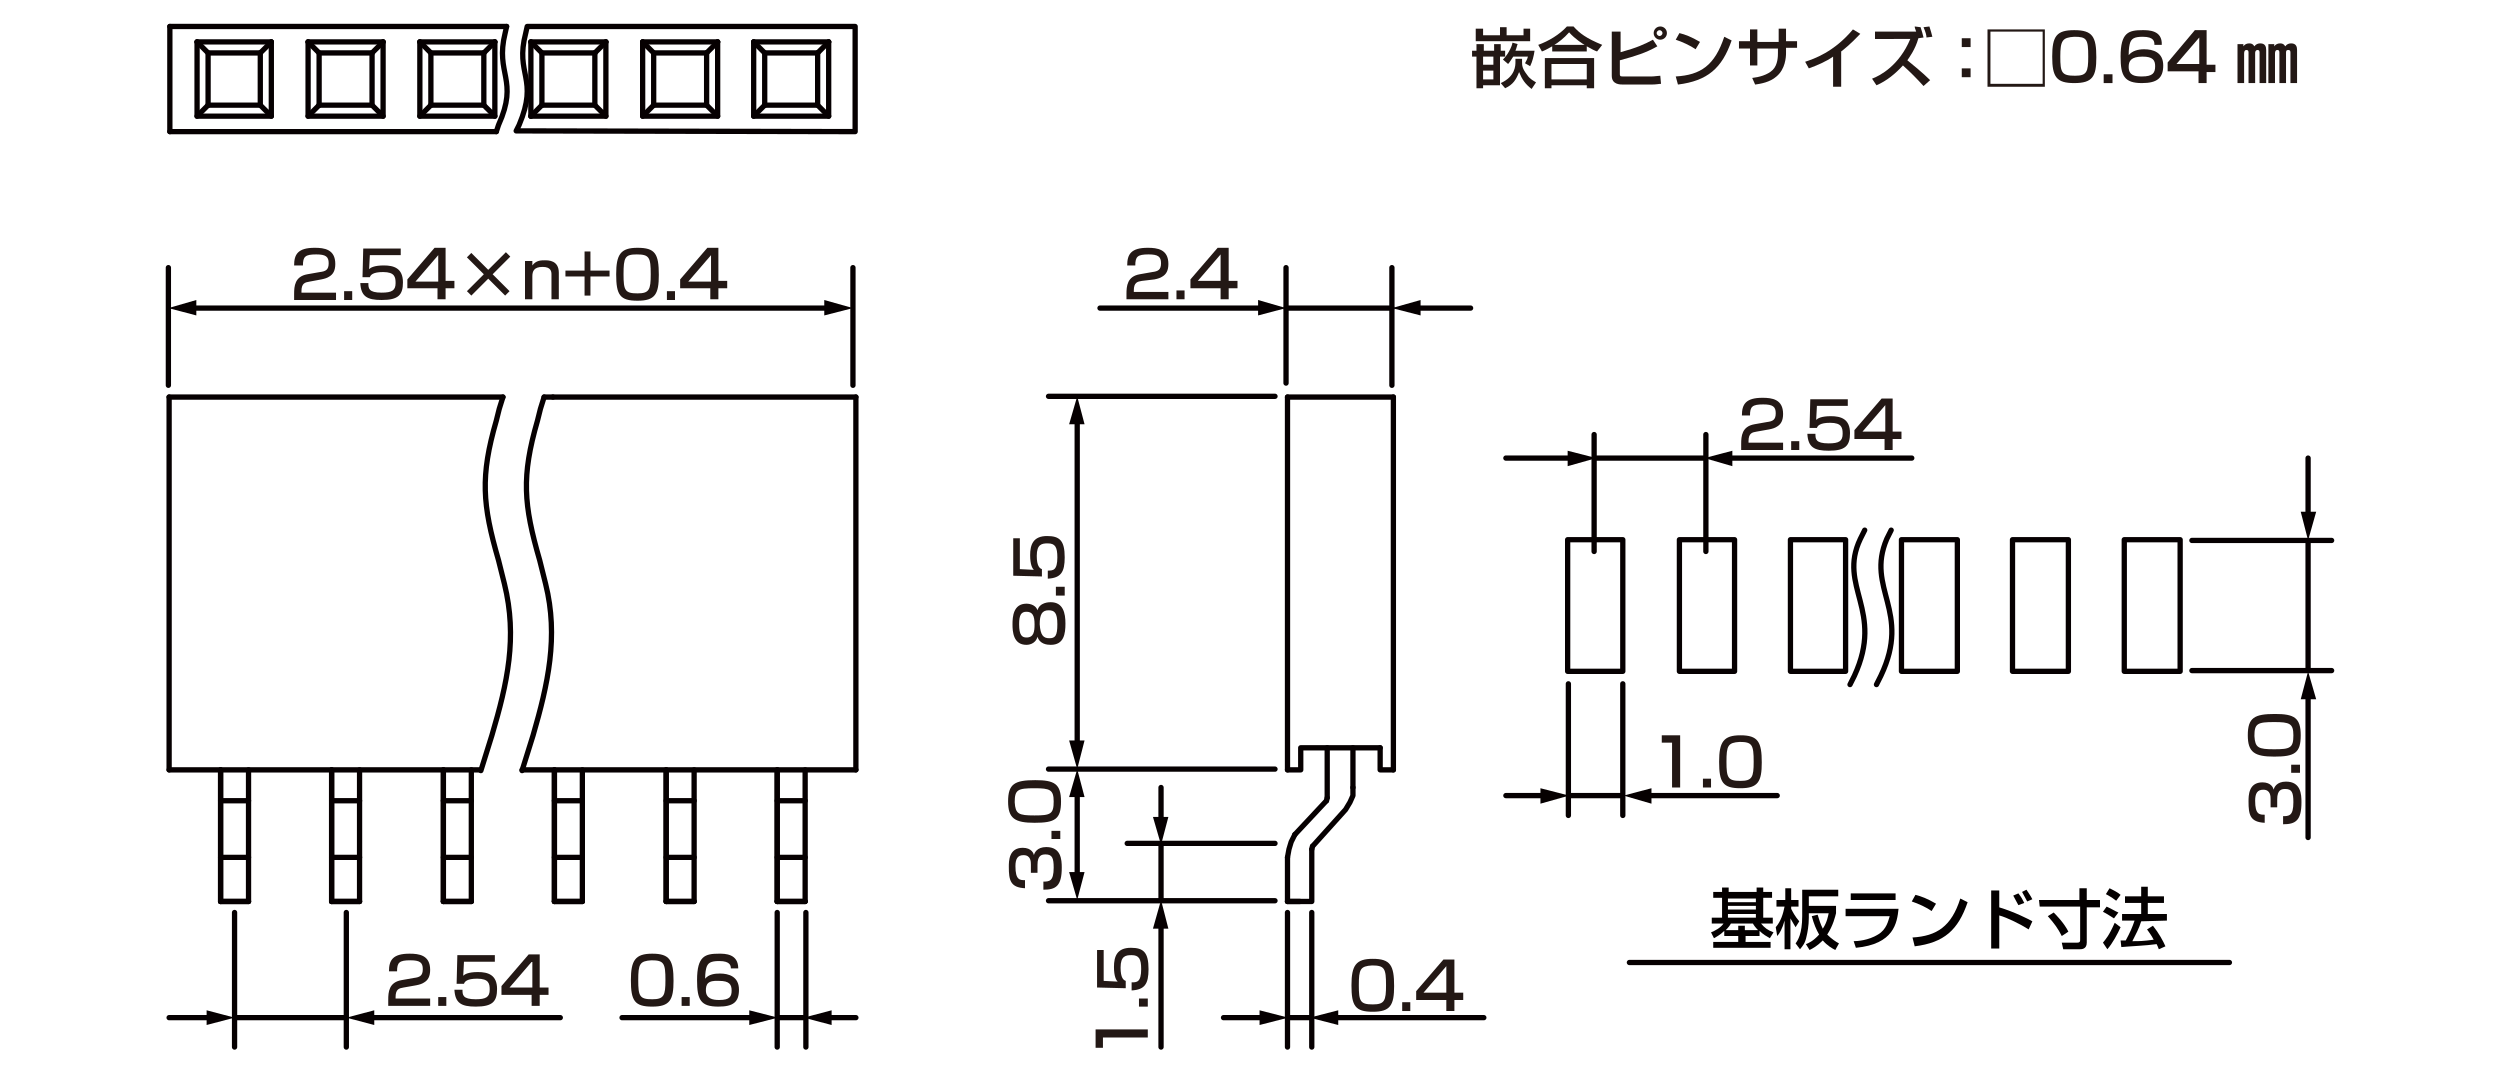 <?xml version="1.0" encoding="utf-8"?>
<!-- Generator: Adobe Illustrator 28.0.0, SVG Export Plug-In . SVG Version: 6.00 Build 0)  -->
<svg version="1.1" id="レイヤー_1" xmlns="http://www.w3.org/2000/svg" xmlns:xlink="http://www.w3.org/1999/xlink" x="0px"
	 y="0px" width="340px" height="146px" viewBox="0 0 340 146" style="enable-background:new 0 0 340 146;" xml:space="preserve">
<style type="text/css">
	.st0{fill:#231815;}
	.st1{fill:#040000;}
	.st2{fill:none;stroke:#060001;stroke-width:0.72;stroke-linecap:round;stroke-linejoin:round;stroke-miterlimit:10;}
	.st3{fill:none;stroke:#060001;stroke-width:0.72;stroke-linecap:round;stroke-linejoin:round;}
	.st4{fill:#060001;}
</style>
<g>
	<path class="st0" d="M200.9,6h0.9v0.9h1.4V6h0.9v0.9h0.6v0.8H204v3.9h-2.3V12h-0.9V7.7h-0.6V6.9h0.6V6H200.9z M200.8,3.9h0.9v0.9
		h2.3V3.7h0.9v1.1h2.3V3.9h0.9v1.7h-7.4V3.9H200.8z M201.7,7.7v1.1h1.4V7.7H201.7z M201.7,9.6v1.2h1.4V9.6H201.7z M208.3,12.1
		c-0.9-0.7-1.3-1.3-1.7-2.3c-0.4,1-0.8,1.7-1.9,2.2l-0.6-0.7c2-0.9,2-2.4,2-2.9V8h0.9v0.4c0,0.5,0,0.9,0.7,1.8
		c0.4,0.6,0.9,0.8,1.2,1L208.3,12.1z M206.4,6c-0.1,0.2-0.1,0.4-0.3,0.9h2.6c-0.1,0.7-0.3,1.5-0.6,2.1l-0.7-0.4
		c0.1-0.2,0.3-0.5,0.4-0.9h-2c-0.4,0.6-0.5,0.8-0.7,1l-0.7-0.6c0.9-0.9,1.3-2.1,1.3-2.3L206.4,6z"/>
	<path class="st0" d="M211.1,6.3c-0.7,0.4-1.1,0.6-1.4,0.7l-0.5-0.9c1.4-0.5,2.9-1.4,3.9-2.5h0.9c0.8,0.9,1.7,1.6,3.9,2.5L217.2,7
		c-0.3-0.1-0.7-0.3-1.4-0.7V7h-4.7V6.3z M210.1,7.9h6.7V12h-1v-0.4H211V12h-0.9V7.9z M211,8.7v2.1h4.8V8.7H211z M215.5,6.1
		c-0.2-0.1-1.3-0.8-2.1-1.7c-0.7,0.8-1.5,1.4-2,1.7C211.4,6.1,215.5,6.1,215.5,6.1z"/>
	<path class="st0" d="M220.4,4.3v2.8c2.2-0.6,3.3-1.1,4.4-1.7l0.6,0.9c-1.6,0.9-2.9,1.3-5.1,1.9V10c0,0.3,0,0.4,0.4,0.4h3.9
		c0.4,0,0.9-0.1,1.2-0.1l0.1,1.1c-0.3,0-0.6,0.1-1.4,0.1h-3.7c-0.5,0-1.6,0-1.6-1.2v-6H220.4z M226.7,4.5c0,0.5-0.4,0.9-0.9,0.9
		s-0.9-0.4-0.9-0.9s0.4-0.9,0.9-0.9S226.7,4,226.7,4.5z M225.3,4.5c0,0.2,0.2,0.4,0.4,0.4s0.4-0.2,0.4-0.4c0-0.2-0.2-0.4-0.4-0.4
		S225.3,4.3,225.3,4.5z"/>
	<path class="st0" d="M230.6,6.7c-0.7-0.5-1.8-1-2.7-1.3l0.5-0.9c0.8,0.2,1.6,0.5,2.8,1.2L230.6,6.7z M227.9,10.4
		c3.4-0.2,5.3-1.5,6.6-5.4l1,0.5c-1.3,3.8-3.3,5.5-7.3,6L227.9,10.4z"/>
	<path class="st0" d="M241.9,3.9h1v1.7h1.5v0.9h-1.5v0.7c0,0.6-0.1,2.2-1.3,3.2c-0.9,0.8-2.2,1-2.9,1.1l-0.4-0.9
		c0.9-0.1,2.1-0.4,2.8-1.1c0.7-0.7,0.7-1.9,0.7-2.3V6.6H239v2.3h-1V6.6h-1.5v-1h1.5V4h1v1.7h2.9V3.9z"/>
	<path class="st0" d="M250.4,11.8h-1.1V7.7c-1,0.7-2.2,1.2-3.3,1.6l-0.5-0.9c1.2-0.4,3.9-1.3,6.5-4.4l1,0.6C252.6,5,251.7,6,250.4,7
		L250.4,11.8L250.4,11.8z"/>
	<path class="st0" d="M261.2,3.7c0.2,0.6,0.3,1,0.4,1.4l-0.7,0.1c-0.4,1.5-1.3,2.7-1.5,3c0.5,0.4,2.1,1.7,3.1,2.7l-0.9,0.8
		c-0.9-1-1.8-1.9-2.8-2.8c-1,1.1-2.2,2.1-3.6,2.7l-0.6-0.9c1.1-0.4,3.7-1.8,5.2-5.4H255v-1h5.6c-0.1-0.3-0.2-0.5-0.2-0.7L261.2,3.7z
		 M262,5.1c0-0.3-0.1-0.7-0.4-1.4l0.8-0.1c0.2,0.6,0.3,1,0.4,1.4L262,5.1z"/>
	<path class="st0" d="M268,5.2v1.2h-1.2V5.2H268z M268,9.3v1.2h-1.2V9.3H268z"/>
	<path class="st0" d="M278.1,4v7.8h-7.8V4H278.1z M270.7,4.3v7.1h7.1V4.3H270.7z"/>
	<path class="st0" d="M285.1,7.8c0,2.6-0.5,3.5-3,3.5c-2.4,0-3-0.8-3-3.6s0.6-3.6,3-3.6C284.6,4.1,285.1,5,285.1,7.8z M280.2,7.7
		c0,2.2,0.2,2.6,2,2.6c1.6,0,1.8-0.5,1.8-2.6c0-2.4-0.2-2.7-1.9-2.7C280.5,5.1,280.2,5.5,280.2,7.7z"/>
	<path class="st0" d="M287.3,10.1v1.2h-1.2v-1.2H287.3z"/>
	<path class="st0" d="M293,6.1c0-0.4,0-1.1-1.6-1.1c-1.2,0-1.5,0.3-1.7,0.8c-0.1,0.3-0.2,0.8-0.2,1.7c0.5-0.6,1.3-0.8,2.1-0.8
		c1.2,0,2.6,0.4,2.6,2.2c0,1.7-0.8,2.4-2.9,2.4c-2.4,0-2.9-1-2.9-3.6c0-3.3,1.1-3.6,3-3.6c0.8,0,2.7,0,2.6,2
		C294,6.1,293,6.1,293,6.1z M289.5,9.1c0,1.2,0.9,1.3,1.8,1.3c1.5,0,1.8-0.5,1.8-1.4c0-0.8-0.3-1.3-1.7-1.3
		C289.8,7.7,289.5,8.3,289.5,9.1z"/>
	<path class="st0" d="M300.1,4.2v4.6h1.2v1h-1.2v1.5H299V9.7h-4.2V8.5l3.7-4.4h1.6V4.2z M299.1,5.1L296,8.7h3.1V5.1z"/>
	<path class="st0" d="M305.1,6v0.3c0.2-0.3,0.5-0.4,0.8-0.4c0.5,0,0.6,0.3,0.7,0.4c0.2-0.3,0.5-0.4,0.8-0.4c0.7,0,0.8,0.5,0.8,0.9
		v4.5h-0.9V7.2c0-0.2,0-0.4-0.3-0.4c-0.2,0-0.3,0.2-0.3,0.4v4.1h-0.9V7.2c0-0.2,0-0.4-0.3-0.4s-0.3,0.4-0.3,0.5v4h-0.9V6H305.1z
		 M309.3,6v0.3c0.2-0.3,0.5-0.4,0.8-0.4c0.5,0,0.6,0.3,0.7,0.4c0.2-0.3,0.5-0.4,0.8-0.4c0.7,0,0.8,0.5,0.8,0.9v4.5h-0.9V7.2
		c0-0.2,0-0.4-0.3-0.4s-0.3,0.2-0.3,0.4v4.1H310V7.2c0-0.2,0-0.4-0.3-0.4s-0.3,0.4-0.3,0.5v4h-0.9V6H309.3z"/>
</g>
<g id="FS1319">
	<g>
		<path class="st1" d="M234.5,126.6c-0.6,0.6-1.1,0.8-1.4,1l-0.4-0.8c0.5-0.2,1.3-0.6,1.7-1.2h-1.6v-0.8h1.4v-2.7H233v-0.8h1.2v-0.6
			h0.9v0.6h3.8v-0.6h0.9v0.6h1.2v0.8h-1.2v2.7h1.3v0.8h-1.6c0.5,0.6,0.9,0.9,1.7,1.2l-0.5,0.8c-0.5-0.3-0.9-0.5-1.4-1v0.7h-1.9v0.8
			h3.4v0.8H233v-0.8h3.4v-0.8h-1.9V126.6L234.5,126.6z M236.4,126.5v-0.6h0.9v0.6h1.8c-0.4-0.4-0.6-0.7-0.7-0.9h-3
			c-0.1,0.2-0.3,0.5-0.7,0.9H236.4z M235,122.2v0.5h3.8v-0.5H235z M235,123.2v0.5h3.8v-0.5H235z M235,124.3v0.5h3.8v-0.5H235z"/>
		<path class="st1" d="M241.5,126.1c0.7-0.8,1-1.8,1.2-2.8h-1.1v-0.9h1.2v-1.6h0.8v1.6h1v0.9h-1v0.3c0.2,0.4,0.5,1,1.1,1.7l-0.5,0.8
			c-0.2-0.3-0.4-0.7-0.7-1.2v4.2h-0.8v-3.9c-0.3,1.1-0.7,1.8-1,2.1L241.5,126.1z M249.7,124.2c-0.1,0.4-0.4,1.7-1.2,2.9
			c0.6,0.6,1.2,1,1.6,1.2l-0.5,0.9c-0.4-0.2-1.1-0.6-1.7-1.3c-0.8,0.8-1.4,1.1-1.8,1.3l-0.5-0.8c0.3-0.1,1-0.4,1.8-1.3
			c-0.4-0.7-0.7-1.4-1-2.5l0.8-0.2c0.2,0.7,0.4,1.3,0.7,1.9c0.6-0.9,0.7-1.7,0.8-2.1H246v0.6c0,1.1-0.2,2.1-0.3,2.5
			c-0.2,1-0.5,1.3-0.9,1.8l-0.6-0.8c0.3-0.4,0.9-1.3,0.9-3.7V121h4.9v0.9h-4v1.3h3.7L249.7,124.2L249.7,124.2z"/>
		<path class="st1" d="M258.2,123.6c-0.2,1.9-0.6,4.8-5.8,5.3l-0.3-0.9c0.5,0,2-0.1,3.3-0.9c1.2-0.7,1.4-1.9,1.6-2.5h-6v-1
			C251,123.6,258.2,123.6,258.2,123.6z M257.8,121.5v0.9h-6.1v-0.9H257.8z"/>
		<path class="st1" d="M262.7,123.9c-0.7-0.5-1.8-1-2.7-1.3l0.5-0.9c0.8,0.2,1.6,0.5,2.8,1.2L262.7,123.9z M260.1,127.5
			c3.3-0.2,5.3-1.5,6.5-5.3l1,0.5c-1.3,3.8-3.2,5.5-7.2,6L260.1,127.5z"/>
		<path class="st1" d="M271.9,121.1v2.3c2,0.6,4,1.6,4.5,1.9l-0.5,1.1c-1.1-0.7-2.9-1.6-4-1.9v4.5h-1.1v-7.9H271.9z M274.5,123.1
			c-0.2-0.4-0.4-0.7-0.7-1.3l0.7-0.3c0.4,0.5,0.6,0.9,0.8,1.3L274.5,123.1z M275.7,122.6c-0.2-0.4-0.5-0.9-0.7-1.3l0.6-0.3
			c0.3,0.5,0.5,0.7,0.8,1.3L275.7,122.6z"/>
		<path class="st1" d="M277.3,122.4h5.5v-1.6h1v1.6h1.8v1h-1.8v4.8c0,0.9-0.7,0.9-1,0.9h-2.2l-0.2-0.9h2.1c0.4,0,0.4-0.2,0.4-0.4
			v-4.5h-5.5L277.3,122.4L277.3,122.4z M279.3,124.1c0.3,0.3,1.4,1.4,2,2.6l-0.9,0.6c-0.5-1-1-1.7-1.9-2.7L279.3,124.1z"/>
		<path class="st1" d="M288.4,126.1c-0.4,0.9-1.1,2.2-1.8,3l-0.6-0.9c0.4-0.5,0.8-0.9,1.6-2.7L288.4,126.1z M286.5,123.3
			c0.7,0.3,1.1,0.6,1.6,0.8l-0.6,0.8c-0.5-0.3-0.9-0.6-1.5-0.9L286.5,123.3z M286.9,120.8c0.4,0.2,1.2,0.6,1.5,0.9l-0.6,0.8
			c-0.4-0.3-0.5-0.4-1.4-0.9L286.9,120.8z M291.2,125.3c-0.3,1-0.7,1.7-1.2,2.7c1,0,1.4,0,2.9-0.2c-0.3-0.6-0.7-1.1-0.9-1.4l0.8-0.5
			c0.8,1,1.4,2.1,1.7,2.8l-0.9,0.4c-0.1-0.3-0.2-0.5-0.3-0.7c-1.3,0.2-3.8,0.3-4.8,0.4l-0.1-0.9c0.1,0,0.6,0,0.7,0
			c0.6-1.1,0.9-1.8,1.2-2.7h-1.7v-0.9h2.6v-1.5H289v-0.9h2.2v-1.3h0.9v1.3h2.2v0.9h-2.2v1.5h2.6v0.9L291.2,125.3L291.2,125.3z"/>
	</g>
	<g>
		<line class="st2" x1="175.1" y1="54" x2="189.5" y2="54"/>
		<polyline class="st2" points="187.7,101.7 187.7,104.7 189.5,104.7 		"/>
		<polyline class="st2" points="175.1,104.7 176.9,104.7 176.9,101.7 187.7,101.7 		"/>
		<line class="st2" x1="189.5" y1="54" x2="189.5" y2="104.7"/>
		<line class="st2" x1="175.1" y1="54" x2="175.1" y2="104.7"/>
		<polyline class="st2" points="175.1,122.6 178.4,122.6 178.4,115.5 		"/>
		<line class="st2" x1="175.1" y1="122.6" x2="175.1" y2="116.6"/>
		<line class="st2" x1="184" y1="101.7" x2="184" y2="107.1"/>
		<line class="st2" x1="180.5" y1="101.7" x2="180.5" y2="108.5"/>
		<line class="st2" x1="176.1" y1="113.5" x2="180.4" y2="108.9"/>
		<polyline class="st2" points="178.5,115.1 183,110.1 183.6,109.1 184,108.2 184,107.1 		"/>
		<polyline class="st2" points="176.1,113.5 175.6,114.5 175.3,115.5 175.1,116.6 		"/>
		<line class="st2" x1="180.4" y1="108.9" x2="180.5" y2="108.5"/>
		<line class="st2" x1="178.5" y1="115.1" x2="178.4" y2="115.5"/>
		<line class="st2" x1="176.8" y1="122.6" x2="175.1" y2="122.6"/>
	</g>
	<g>
		<rect x="228.4" y="73.4" class="st2" width="7.5" height="17.9"/>
		<path class="st2" d="M228.4,73.4"/>
		<rect x="213.2" y="73.4" class="st2" width="7.5" height="17.9"/>
		<path class="st2" d="M213.2,73.4"/>
		<rect x="258.6" y="73.4" class="st2" width="7.6" height="17.9"/>
		<path class="st2" d="M258.6,73.4"/>
		<rect x="243.5" y="73.4" class="st2" width="7.5" height="17.9"/>
		<path class="st2" d="M243.5,73.4"/>
		<rect x="288.9" y="73.4" class="st2" width="7.6" height="17.9"/>
		<path class="st2" d="M288.9,73.4"/>
		<rect x="273.7" y="73.4" class="st2" width="7.6" height="17.9"/>
		<path class="st2" d="M273.7,73.4"/>
		<path class="st2" d="M253.6,72.1l-0.6,1.2c-3.1,6.5,3.3,9.7-0.8,18.6l-0.6,1.2"/>
		<path class="st2" d="M257.2,72.1l-0.6,1.2c-2.9,6.8,3.4,9.8-0.8,18.6l-0.6,1.2"/>
	</g>
	<g>
		<line class="st2" x1="116.4" y1="54" x2="116.4" y2="104.7"/>
		<line class="st2" x1="23" y1="54" x2="68.4" y2="54"/>
		<line class="st2" x1="75.2" y1="54" x2="116.4" y2="54"/>
		<line class="st2" x1="71" y1="104.7" x2="116.4" y2="104.7"/>
		<line class="st2" x1="30" y1="104.7" x2="30" y2="122.6"/>
		<path class="st2" d="M33.8,104.7v17.9V104.7z"/>
		<line class="st2" x1="30" y1="104.7" x2="30" y2="122.6"/>
		<line class="st2" x1="45.1" y1="104.7" x2="45.1" y2="122.6"/>
		<path class="st2" d="M48.9,104.7v17.9V104.7z"/>
		<line class="st2" x1="45.1" y1="104.7" x2="45.1" y2="122.6"/>
		<line class="st2" x1="60.3" y1="104.7" x2="60.3" y2="122.6"/>
		<path class="st2" d="M64.1,104.7v17.9V104.7z"/>
		<line class="st2" x1="60.3" y1="104.7" x2="60.3" y2="122.6"/>
		<line class="st2" x1="75.4" y1="104.7" x2="75.4" y2="122.6"/>
		<path class="st2" d="M79.2,104.7v17.9V104.7z"/>
		<line class="st2" x1="75.4" y1="104.7" x2="75.4" y2="122.6"/>
		<line class="st2" x1="90.6" y1="104.7" x2="90.6" y2="122.6"/>
		<path class="st2" d="M94.4,104.7v17.9V104.7z"/>
		<line class="st2" x1="90.6" y1="104.7" x2="90.6" y2="122.6"/>
		<line class="st2" x1="105.7" y1="104.7" x2="105.7" y2="122.6"/>
		<path class="st2" d="M109.5,104.7v17.9V104.7z"/>
		<line class="st2" x1="105.7" y1="104.7" x2="105.7" y2="122.6"/>
		<line class="st2" x1="23" y1="54" x2="23" y2="104.7"/>
		<line class="st2" x1="109.5" y1="108.9" x2="105.7" y2="108.9"/>
		<line class="st2" x1="109.5" y1="116.6" x2="105.7" y2="116.6"/>
		<line class="st2" x1="109.5" y1="122.6" x2="105.7" y2="122.6"/>
		<line class="st2" x1="94.4" y1="122.6" x2="90.6" y2="122.6"/>
		<line class="st2" x1="94.4" y1="116.6" x2="90.6" y2="116.6"/>
		<line class="st2" x1="94.4" y1="108.9" x2="90.6" y2="108.9"/>
		<line class="st2" x1="79.2" y1="108.9" x2="75.4" y2="108.9"/>
		<line class="st2" x1="79.2" y1="116.6" x2="75.4" y2="116.6"/>
		<line class="st2" x1="79.2" y1="122.6" x2="75.4" y2="122.6"/>
		<line class="st2" x1="64.1" y1="122.6" x2="60.3" y2="122.6"/>
		<line class="st2" x1="64.1" y1="116.6" x2="60.3" y2="116.6"/>
		<line class="st2" x1="64.1" y1="108.9" x2="60.3" y2="108.9"/>
		<line class="st2" x1="48.9" y1="122.6" x2="45.1" y2="122.6"/>
		<line class="st2" x1="48.9" y1="116.6" x2="45.1" y2="116.6"/>
		<line class="st2" x1="48.9" y1="108.9" x2="45.1" y2="108.9"/>
		<line class="st2" x1="33.8" y1="108.9" x2="30" y2="108.9"/>
		<line class="st2" x1="33.8" y1="116.6" x2="30" y2="116.6"/>
		<line class="st2" x1="33.8" y1="122.6" x2="30" y2="122.6"/>
		<line class="st2" x1="23" y1="104.7" x2="65.3" y2="104.7"/>
		<path class="st2" d="M68.4,54l-0.5,1.6l-0.4,1.6c-2.2,7.6-1.9,11.4,0.3,19l0.4,1.6l0.4,1.6c1.8,7.3,0.4,13.5-1.7,20.6l-0.5,1.6
			l-1,3.2"/>
		<path class="st2" d="M74,54l-0.5,1.6l-0.4,1.6c-2.2,7.6-1.9,11.4,0.3,19l0.4,1.6l0.4,1.6c1.8,7.2,0.3,13.7-1.7,20.6l-0.5,1.6
			l-1,3.2"/>
		<line class="st2" x1="74" y1="54" x2="75.2" y2="54"/>
		<line class="st2" x1="30" y1="122.6" x2="33.8" y2="122.6"/>
		<line class="st2" x1="45.1" y1="122.6" x2="48.9" y2="122.6"/>
		<line class="st2" x1="60.3" y1="122.6" x2="64.1" y2="122.6"/>
		<line class="st2" x1="75.4" y1="122.6" x2="79.2" y2="122.6"/>
		<line class="st2" x1="90.6" y1="122.6" x2="94.4" y2="122.6"/>
		<line class="st2" x1="105.7" y1="122.6" x2="109.5" y2="122.6"/>
	</g>
	<g>
		<line class="st2" x1="23.1" y1="3.6" x2="68.9" y2="3.6"/>
		<line class="st2" x1="23.1" y1="17.9" x2="67.5" y2="17.9"/>
		<polyline class="st2" points="36.9,5.7 36.9,15.8 35.4,14.3 		"/>
		<line class="st2" x1="35.4" y1="7.2" x2="36.9" y2="5.7"/>
		<polyline class="st2" points="28.3,14.3 28.3,7.2 35.4,7.2 		"/>
		<polyline class="st2" points="28.3,14.3 35.4,14.3 35.4,7.2 		"/>
		<polyline class="st2" points="26.8,5.7 26.8,15.8 36.9,15.8 		"/>
		<line class="st2" x1="26.8" y1="5.7" x2="36.9" y2="5.7"/>
		<line class="st2" x1="28.3" y1="14.3" x2="26.8" y2="15.8"/>
		<line class="st2" x1="26.8" y1="5.7" x2="28.3" y2="7.2"/>
		<polyline class="st2" points="52.1,5.7 52.1,15.8 50.6,14.3 		"/>
		<line class="st2" x1="50.6" y1="7.2" x2="52.1" y2="5.7"/>
		<polyline class="st2" points="43.4,14.3 43.4,7.2 50.6,7.2 		"/>
		<polyline class="st2" points="43.4,14.3 50.6,14.3 50.6,7.2 		"/>
		<polyline class="st2" points="41.9,5.7 41.9,15.8 52.1,15.8 		"/>
		<line class="st2" x1="41.9" y1="5.7" x2="52.1" y2="5.7"/>
		<line class="st2" x1="43.4" y1="14.3" x2="41.9" y2="15.8"/>
		<line class="st2" x1="41.9" y1="5.7" x2="43.4" y2="7.2"/>
		<polyline class="st2" points="67.3,5.7 67.3,15.8 65.8,14.3 		"/>
		<line class="st2" x1="65.8" y1="7.2" x2="67.3" y2="5.7"/>
		<polyline class="st2" points="58.6,14.3 58.6,7.2 65.8,7.2 		"/>
		<polyline class="st2" points="58.6,14.3 65.8,14.3 65.8,7.2 		"/>
		<polyline class="st2" points="57.1,5.7 57.1,15.8 67.3,15.8 		"/>
		<line class="st2" x1="57.1" y1="5.7" x2="67.3" y2="5.7"/>
		<line class="st2" x1="58.6" y1="14.3" x2="57.1" y2="15.8"/>
		<line class="st2" x1="57.1" y1="5.7" x2="58.6" y2="7.2"/>
		<polyline class="st2" points="82.4,5.7 82.4,15.8 80.9,14.3 		"/>
		<line class="st2" x1="80.9" y1="7.2" x2="82.4" y2="5.7"/>
		<polyline class="st2" points="73.7,14.3 73.7,7.2 80.9,7.2 		"/>
		<polyline class="st2" points="73.7,14.3 80.9,14.3 80.9,7.2 		"/>
		<line class="st2" x1="72.2" y1="15.8" x2="82.4" y2="15.8"/>
		<line class="st2" x1="72.2" y1="5.7" x2="82.4" y2="5.7"/>
		<line class="st2" x1="73.7" y1="14.3" x2="72.2" y2="15.8"/>
		<line class="st2" x1="72.2" y1="5.7" x2="73.7" y2="7.2"/>
		<polyline class="st2" points="97.6,5.7 97.6,15.8 96.1,14.3 		"/>
		<line class="st2" x1="96.1" y1="7.2" x2="97.6" y2="5.7"/>
		<polyline class="st2" points="88.9,14.3 88.9,7.2 96.1,7.2 		"/>
		<polyline class="st2" points="88.9,14.3 96.1,14.3 96.1,7.2 		"/>
		<polyline class="st2" points="87.4,5.7 87.4,15.8 97.6,15.8 		"/>
		<line class="st2" x1="87.4" y1="5.7" x2="97.6" y2="5.7"/>
		<line class="st2" x1="88.9" y1="14.3" x2="87.4" y2="15.8"/>
		<line class="st2" x1="87.4" y1="5.7" x2="88.9" y2="7.2"/>
		<polyline class="st2" points="112.7,5.7 112.7,15.8 111.2,14.3 		"/>
		<line class="st2" x1="111.2" y1="7.2" x2="112.7" y2="5.7"/>
		<polyline class="st2" points="104,14.3 104,7.2 111.2,7.2 		"/>
		<polyline class="st2" points="104,14.3 111.2,14.3 111.2,7.2 		"/>
		<polyline class="st2" points="102.5,5.7 102.5,15.8 112.7,15.8 		"/>
		<line class="st2" x1="102.5" y1="5.7" x2="112.7" y2="5.7"/>
		<line class="st2" x1="104" y1="14.3" x2="102.5" y2="15.8"/>
		<line class="st2" x1="102.5" y1="5.7" x2="104" y2="7.2"/>
		<path class="st2" d="M71.7,3.6"/>
		<path class="st2" d="M70.2,17.9"/>
		<line class="st2" x1="72.2" y1="5.7" x2="72.2" y2="15.8"/>
		<line class="st2" x1="23.1" y1="17.9" x2="23.1" y2="3.6"/>
		<path class="st2" d="M68.9,3.6l-0.2,0.9c-1.4,5.6,1.9,6.3-0.9,12.5l-0.3,0.9"/>
		<path class="st2" d="M70.2,17.8l0.4-0.8c2.7-6.4-0.6-6.8,0.9-12.5l0.2-0.9h44.6v14.3L70.2,17.8z"/>
	</g>
	<line class="st2" x1="217.1" y1="62.3" x2="231.8" y2="62.3"/>
	<line class="st2" x1="232" y1="75" x2="232" y2="59.1"/>
	<line class="st2" x1="216.8" y1="75" x2="216.8" y2="59.1"/>
	<line class="st2" x1="313.9" y1="73.8" x2="313.9" y2="90.9"/>
	<line class="st2" x1="298.1" y1="91.2" x2="317.1" y2="91.2"/>
	<line class="st2" x1="298.1" y1="73.5" x2="317.1" y2="73.5"/>
	<line class="st2" x1="174.9" y1="41.9" x2="189.3" y2="41.9"/>
	<line class="st2" x1="189.3" y1="52.4" x2="189.3" y2="36.4"/>
	<line class="st2" x1="174.9" y1="52.1" x2="174.9" y2="36.4"/>
	<line class="st2" x1="173.4" y1="122.5" x2="142.6" y2="122.5"/>
	<line class="st2" x1="173.4" y1="104.6" x2="142.6" y2="104.6"/>
	<line class="st2" x1="173.4" y1="114.7" x2="153.3" y2="114.7"/>
	<line class="st2" x1="173.4" y1="53.9" x2="142.6" y2="53.9"/>
	<line class="st2" x1="47.1" y1="124.1" x2="47.1" y2="142.4"/>
	<line class="st2" x1="31.9" y1="124.1" x2="31.9" y2="142.4"/>
	<line class="st2" x1="105.8" y1="138.4" x2="109.3" y2="138.4"/>
	<line class="st2" x1="109.6" y1="124.1" x2="109.6" y2="142.4"/>
	<line class="st2" x1="105.7" y1="124.1" x2="105.7" y2="142.4"/>
	<line class="st2" x1="175.2" y1="138.4" x2="178.1" y2="138.4"/>
	<line class="st2" x1="178.4" y1="124.1" x2="178.4" y2="142.4"/>
	<line class="st2" x1="175.1" y1="124.1" x2="175.1" y2="142.4"/>
	<line class="st2" x1="213.4" y1="108.2" x2="220.4" y2="108.2"/>
	<line class="st2" x1="220.7" y1="93" x2="220.7" y2="110.9"/>
	<line class="st2" x1="213.3" y1="93" x2="213.3" y2="110.9"/>
	<line class="st2" x1="157.9" y1="114.9" x2="157.9" y2="122.4"/>
	<line class="st2" x1="116" y1="52.4" x2="116" y2="36.4"/>
	<line class="st2" x1="22.9" y1="52.4" x2="22.9" y2="36.4"/>
	<line class="st2" x1="221.6" y1="130.9" x2="303.2" y2="130.9"/>
	<g>
		<g>
			<line class="st3" x1="26" y1="41.9" x2="112.8" y2="41.9"/>
			<g>
				<polygon class="st4" points="26.7,42.9 22.9,41.9 26.7,40.8 				"/>
			</g>
			<g>
				<polygon class="st4" points="112.1,42.9 116,41.9 112.1,40.8 				"/>
			</g>
		</g>
	</g>
	<line class="st2" x1="31.9" y1="138.4" x2="47.1" y2="138.4"/>
	<g>
		<g>
			<line class="st3" x1="28.8" y1="138.4" x2="23" y2="138.4"/>
			<g>
				<polygon class="st4" points="28.1,137.4 31.9,138.4 28.1,139.4 				"/>
			</g>
		</g>
	</g>
	<g>
		<g>
			<line class="st3" x1="50.2" y1="138.4" x2="76.2" y2="138.4"/>
			<g>
				<polygon class="st4" points="50.9,139.4 47.1,138.4 50.9,137.4 				"/>
			</g>
		</g>
	</g>
	<g>
		<g>
			<line class="st3" x1="112.4" y1="138.4" x2="116.4" y2="138.4"/>
			<g>
				<polygon class="st4" points="113.1,139.4 109.3,138.4 113.1,137.4 				"/>
			</g>
		</g>
	</g>
	<g>
		<g>
			<line class="st3" x1="102.6" y1="138.4" x2="84.6" y2="138.4"/>
			<g>
				<polygon class="st4" points="101.9,137.4 105.8,138.4 101.9,139.4 				"/>
			</g>
		</g>
	</g>
	<g>
		<g>
			<line class="st3" x1="171.8" y1="41.9" x2="149.6" y2="41.9"/>
			<g>
				<polygon class="st4" points="171.1,40.8 174.9,41.9 171.1,42.9 				"/>
			</g>
		</g>
	</g>
	<g>
		<g>
			<line class="st3" x1="192.5" y1="41.9" x2="200" y2="41.9"/>
			<g>
				<polygon class="st4" points="193.2,42.9 189.3,41.9 193.2,40.8 				"/>
			</g>
		</g>
	</g>
	<g>
		<g>
			<line class="st3" x1="146.5" y1="57" x2="146.5" y2="101.4"/>
			<g>
				<polygon class="st4" points="145.4,57.7 146.5,53.9 147.5,57.7 				"/>
			</g>
			<g>
				<polygon class="st4" points="145.4,100.7 146.5,104.6 147.5,100.7 				"/>
			</g>
		</g>
	</g>
	<g>
		<g>
			<line class="st3" x1="146.5" y1="107.7" x2="146.5" y2="119.3"/>
			<g>
				<polygon class="st4" points="145.4,108.4 146.5,104.6 147.5,108.4 				"/>
			</g>
			<g>
				<polygon class="st4" points="145.4,118.6 146.5,122.4 147.5,118.6 				"/>
			</g>
		</g>
	</g>
	<g>
		<g>
			<line class="st3" x1="157.9" y1="125.6" x2="157.9" y2="142.4"/>
			<g>
				<polygon class="st4" points="156.8,126.3 157.9,122.4 158.9,126.3 				"/>
			</g>
		</g>
	</g>
	<g>
		<g>
			<line class="st3" x1="157.9" y1="111.8" x2="157.9" y2="107.1"/>
			<g>
				<polygon class="st4" points="158.9,111.1 157.9,114.9 156.8,111.1 				"/>
			</g>
		</g>
	</g>
	<g>
		<g>
			<line class="st3" x1="172" y1="138.4" x2="166.4" y2="138.4"/>
			<g>
				<polygon class="st4" points="171.3,137.4 175.2,138.4 171.3,139.4 				"/>
			</g>
		</g>
	</g>
	<g>
		<g>
			<line class="st3" x1="181.3" y1="138.4" x2="201.8" y2="138.4"/>
			<g>
				<polygon class="st4" points="182,139.4 178.1,138.4 182,137.4 				"/>
			</g>
		</g>
	</g>
	<g>
		<g>
			<line class="st3" x1="234.9" y1="62.3" x2="260" y2="62.3"/>
			<g>
				<polygon class="st4" points="235.6,63.4 231.8,62.3 235.6,61.3 				"/>
			</g>
		</g>
	</g>
	<g>
		<g>
			<line class="st3" x1="213.9" y1="62.3" x2="204.8" y2="62.3"/>
			<g>
				<polygon class="st4" points="213.2,61.3 217.1,62.3 213.2,63.4 				"/>
			</g>
		</g>
	</g>
	<g>
		<g>
			<line class="st3" x1="210.2" y1="108.2" x2="204.8" y2="108.2"/>
			<g>
				<polygon class="st4" points="209.5,107.2 213.4,108.2 209.5,109.3 				"/>
			</g>
		</g>
	</g>
	<g>
		<g>
			<line class="st3" x1="223.9" y1="108.2" x2="241.7" y2="108.2"/>
			<g>
				<polygon class="st4" points="224.6,109.3 220.8,108.2 224.6,107.2 				"/>
			</g>
		</g>
	</g>
	<g>
		<g>
			<line class="st3" x1="313.9" y1="70.4" x2="313.9" y2="62.3"/>
			<g>
				<polygon class="st4" points="315,69.6 313.9,73.5 312.9,69.6 				"/>
			</g>
		</g>
	</g>
	<g>
		<g>
			<line class="st3" x1="313.9" y1="94.4" x2="313.9" y2="113.9"/>
			<g>
				<polygon class="st4" points="312.9,95.1 313.9,91.3 315,95.1 				"/>
			</g>
		</g>
	</g>
	<g>
		<path class="st0" d="M54.9,134.3c-0.6,0.1-1.1,0.2-1.1,1.3v0.2h4.7v1h-5.7V136c0-1.1,0.1-2.4,1.8-2.7l1.7-0.3
			c0.8-0.1,1.2-0.3,1.2-1.2s-0.4-1.2-1.7-1.2c-1.5,0-1.8,0.3-1.8,1.5h-1.1c0-1.5,0.5-2.4,2.8-2.4c1.3,0,2.8,0.2,2.8,2.2
			c0,0.9-0.3,1.4-0.8,1.7c-0.3,0.2-0.6,0.3-1.1,0.4L54.9,134.3z"/>
		<path class="st0" d="M60.7,135.6v1.2h-1.1v-1.2H60.7z"/>
		<path class="st0" d="M67.3,129.8v1h-4.2l-0.1,1.9c0.2-0.2,0.7-0.5,2-0.5c1.4,0,2.6,0.4,2.6,2.3c0,1.7-0.6,2.4-2.9,2.4
			c-2,0-2.8-0.5-2.9-2.3h1.1c0,0.7,0,1.3,1.8,1.3c1.4,0,1.9-0.3,1.9-1.3c0-0.8-0.1-1.5-1.7-1.5c-1.4,0-1.7,0.4-1.8,0.7h-1l0.1-3.9
			h5.1V129.8z"/>
		<path class="st0" d="M73.4,129.8v4.5h1.2v1h-1.2v1.5h-1.1v-1.5h-4.1v-1.2l3.7-4.3H73.4z M72.4,130.7l-3.1,3.6h3.1V130.7z"/>
	</g>
	<g>
		<path class="st0" d="M42.1,38.3c-0.6,0.1-1.1,0.2-1.1,1.3v0.2h4.7v1H40V40c0-1.1,0.1-2.4,1.8-2.7l1.7-0.3c0.8-0.1,1.2-0.3,1.2-1.2
			s-0.4-1.2-1.7-1.2c-1.5,0-1.8,0.3-1.8,1.5H40c0-1.5,0.5-2.4,2.8-2.4c1.3,0,2.8,0.2,2.8,2.2c0,0.9-0.3,1.4-0.8,1.7
			c-0.3,0.2-0.6,0.3-1.1,0.4L42.1,38.3z"/>
		<path class="st0" d="M47.9,39.6v1.2h-1.1v-1.2H47.9z"/>
		<path class="st0" d="M54.5,33.7v1h-4.2l-0.1,1.9c0.2-0.2,0.7-0.5,2-0.5c1.4,0,2.6,0.4,2.6,2.3c0,1.7-0.6,2.4-2.9,2.4
			c-2,0-2.8-0.5-2.9-2.3h1.1c0,0.7,0,1.3,1.8,1.3c1.4,0,1.9-0.3,1.9-1.3c0-0.8-0.1-1.5-1.7-1.5c-1.4,0-1.7,0.4-1.8,0.7h-1l0.1-3.9
			h5.1V33.7z"/>
		<path class="st0" d="M60.6,33.7v4.5h1.2v1h-1.2v1.5h-1.1v-1.5h-4.1V38l3.7-4.3H60.6z M59.6,34.7l-3.1,3.6h3.1V34.7z"/>
		<path class="st0" d="M68.8,34.3l0.6,0.6L67,37.3l2.3,2.3l-0.6,0.6l-2.3-2.3l-2.3,2.3l-0.6-0.6l2.3-2.3L63.5,35l0.6-0.6l2.3,2.3
			L68.8,34.3z"/>
		<path class="st0" d="M72.4,35.5v0.6c0.5-0.7,1.2-0.7,1.7-0.7s1.9,0,1.9,1.7v3.6h-1v-3.4c0-0.4-0.1-1-1.2-1c-1.2,0-1.4,0.6-1.4,1.3
			v3.1h-1v-5.2C71.4,35.5,72.4,35.5,72.4,35.5z"/>
		<path class="st0" d="M79.5,36.8v-2.6h0.8v2.6h2.6v0.8h-2.6v2.6h-0.8v-2.6h-2.6v-0.8H79.5z"/>
		<path class="st0" d="M89.6,37.4c0,2.6-0.5,3.5-2.9,3.5s-2.9-0.8-2.9-3.6c0-2.7,0.6-3.6,2.9-3.6C89.1,33.7,89.6,34.5,89.6,37.4z
			 M84.8,37.3c0,2.2,0.2,2.6,1.9,2.6c1.6,0,1.8-0.5,1.8-2.6c0-2.3-0.2-2.7-1.9-2.7C85,34.6,84.8,35,84.8,37.3z"/>
		<path class="st0" d="M91.8,39.6v1.2h-1.1v-1.2H91.8z"/>
		<path class="st0" d="M97.7,33.7v4.5h1.2v1h-1.2v1.5h-1.1v-1.5h-4.1V38l3.7-4.3H97.7z M96.7,34.7l-3.1,3.6h3.1V34.7z"/>
	</g>
	<g>
		<path class="st0" d="M91.6,133.4c0,2.6-0.5,3.5-2.9,3.5s-2.9-0.8-2.9-3.6c0-2.7,0.6-3.6,2.9-3.6C91.1,129.7,91.6,130.6,91.6,133.4
			z M86.8,133.3c0,2.2,0.2,2.6,1.9,2.6c1.6,0,1.8-0.5,1.8-2.6c0-2.3-0.2-2.7-1.9-2.7C87,130.7,86.8,131.1,86.8,133.3z"/>
		<path class="st0" d="M93.8,135.6v1.2h-1.1v-1.2H93.8z"/>
		<path class="st0" d="M99.4,131.8c0-0.4,0-1.1-1.6-1.1c-1.2,0-1.5,0.3-1.7,0.8c-0.1,0.3-0.2,0.8-0.2,1.6c0.5-0.6,1.3-0.7,2-0.7
			c1.2,0,2.6,0.4,2.6,2.2c0,1.7-0.8,2.3-2.8,2.3c-2.4,0-2.9-0.9-2.9-3.6c0-3.3,1.1-3.6,3-3.6c0.8,0,2.6,0,2.6,2h-1V131.8z M96,134.7
			c0,1.1,0.9,1.3,1.8,1.3c1.5,0,1.7-0.5,1.7-1.3s-0.3-1.3-1.7-1.3C96.2,133.3,96,133.9,96,134.7z"/>
	</g>
	<g>
		<path class="st0" d="M155.3,38.2c-0.6,0.1-1.1,0.2-1.1,1.3v0.2h4.7v1h-5.7V40c0-1.1,0.1-2.4,1.8-2.7l1.7-0.3
			c0.8-0.1,1.2-0.3,1.2-1.2s-0.4-1.2-1.7-1.2c-1.5,0-1.8,0.3-1.8,1.5h-1.1c0-1.5,0.5-2.4,2.8-2.4c1.3,0,2.8,0.2,2.8,2.2
			c0,0.9-0.3,1.4-0.8,1.7c-0.3,0.2-0.6,0.3-1.1,0.4L155.3,38.2z"/>
		<path class="st0" d="M161.1,39.5v1.2H160v-1.2H161.1z"/>
		<path class="st0" d="M167.1,33.7v4.5h1.2v1h-1.2v1.5H166v-1.5h-4.1V38l3.7-4.3H167.1z M166,34.6l-3.1,3.6h3.1V34.6z"/>
	</g>
	<g>
		<path class="st0" d="M139.6,87.7c-1.8,0-1.9-1.8-1.9-2.8s0.1-2.8,1.9-2.8c0.1,0,1.2,0,1.5,0.9c0.3-1.1,1.6-1.1,1.8-1.1
			c1.7,0,2,1.5,2,2.9s-0.2,2.9-2,2.9c-0.5,0-1.5-0.1-1.8-1.1C140.8,87.7,139.7,87.7,139.6,87.7z M142.7,86.8c0.8,0,1.1-0.3,1.1-1.9
			s-0.4-1.9-1.2-1.9c-0.9,0-1.2,0.6-1.2,1.9C141.5,86.4,141.9,86.8,142.7,86.8z M139.6,86.7c1,0,1.1-0.8,1.1-1.8
			c0-1.2-0.3-1.7-1.1-1.7c-0.7,0-1,0.4-1,1.7C138.6,86.4,139,86.7,139.6,86.7z"/>
		<path class="st0" d="M143.6,79.8h1.2V81h-1.2V79.8z"/>
		<path class="st0" d="M137.7,73.2h1v4.2l1.9,0.1c-0.2-0.2-0.5-0.7-0.5-2c0-1.4,0.4-2.6,2.3-2.6c1.7,0,2.4,0.6,2.4,2.9
			c0,2-0.5,2.8-2.3,2.9v-1.1c0.7,0,1.3,0,1.3-1.8c0-1.4-0.3-1.9-1.3-1.9c-0.8,0-1.5,0.1-1.5,1.7c0,1.4,0.4,1.7,0.7,1.8v1l-3.9-0.1
			v-5.1H137.7z"/>
	</g>
	<g>
		<path class="st0" d="M141.8,119.9c0.9,0,1.5,0,1.5-1.9c0-1.3-0.2-1.8-1.1-1.8c-0.5,0-1.1,0.1-1.1,1.4v1.1h-0.9v-1.1
			c0-0.4,0-1.3-1-1.3c-0.8,0-1.1,0.5-1.1,1.5c0,1.9,0.6,1.9,1.3,1.9v1.1c-2-0.1-2.2-1.1-2.2-2.9c0-0.8,0-2.6,1.9-2.6
			c1.2,0,1.5,0.8,1.5,1c0.1-0.3,0.4-1.1,1.7-1.1c2,0,2.1,1.7,2.1,2.8c0,2.5-0.8,3-2.5,3v-1.1H141.8z"/>
		<path class="st0" d="M143,113h1.2v1.1H143V113z"/>
		<path class="st0" d="M140.8,106.1c2.6,0,3.5,0.5,3.5,2.9s-0.8,2.9-3.6,2.9c-2.7,0-3.6-0.6-3.6-2.9
			C137.1,106.6,138,106.1,140.8,106.1z M140.7,110.9c2.2,0,2.6-0.2,2.6-1.9c0-1.6-0.5-1.8-2.6-1.8c-2.3,0-2.7,0.2-2.7,1.9
			C138.1,110.7,138.5,110.9,140.7,110.9z"/>
	</g>
	<g>
		<path class="st0" d="M149.1,140h7v1.1H150v1.4h-1V140H149.1z"/>
		<path class="st0" d="M154.9,135.8h1.2v1.1h-1.2V135.8z"/>
		<path class="st0" d="M149.1,129.2h1v4.2l1.9,0.1c-0.2-0.2-0.5-0.7-0.5-2c0-1.4,0.4-2.6,2.3-2.6c1.7,0,2.4,0.6,2.4,2.9
			c0,2-0.5,2.8-2.3,2.9v-1.1c0.7,0,1.3,0,1.3-1.8c0-1.4-0.3-1.9-1.3-1.9c-0.8,0-1.5,0.1-1.5,1.7c0,1.4,0.4,1.7,0.7,1.8v1l-3.9-0.1
			v-5.1H149.1z"/>
	</g>
	<g>
		<path class="st0" d="M189.6,134.1c0,2.6-0.5,3.5-2.9,3.5s-2.9-0.8-2.9-3.6c0-2.7,0.6-3.6,2.9-3.6
			C189.1,130.4,189.6,131.3,189.6,134.1z M184.8,134c0,2.2,0.2,2.6,1.9,2.6c1.6,0,1.8-0.5,1.8-2.6c0-2.3-0.2-2.7-1.9-2.7
			C185,131.4,184.8,131.8,184.8,134z"/>
		<path class="st0" d="M191.8,136.3v1.2h-1.1v-1.2H191.8z"/>
		<path class="st0" d="M197.8,130.5v4.5h1.2v1h-1.2v1.5h-1.1V136h-4.1v-1.2l3.7-4.3H197.8z M196.7,131.4l-3.1,3.6h3.1V131.4z"/>
	</g>
	<g>
		<path class="st0" d="M238.9,58.7c-0.6,0.1-1.1,0.2-1.1,1.3v0.2h4.7v1h-5.7v-0.8c0-1.1,0.1-2.4,1.8-2.7l1.7-0.3
			c0.8-0.1,1.2-0.3,1.2-1.2s-0.4-1.2-1.7-1.2c-1.5,0-1.8,0.3-1.8,1.5h-1.1c0-1.5,0.5-2.4,2.8-2.4c1.3,0,2.8,0.2,2.8,2.2
			c0,0.9-0.3,1.4-0.8,1.7c-0.3,0.2-0.6,0.3-1.1,0.4L238.9,58.7z"/>
		<path class="st0" d="M244.7,60v1.2h-1.1V60H244.7z"/>
		<path class="st0" d="M251.3,54.2v1h-4.2l-0.1,1.9c0.2-0.2,0.7-0.5,2-0.5c1.4,0,2.6,0.4,2.6,2.3c0,1.7-0.6,2.4-2.9,2.4
			c-2,0-2.8-0.5-2.9-2.3h1.1c0,0.7,0,1.3,1.8,1.3c1.4,0,1.9-0.3,1.9-1.3c0-0.8-0.1-1.5-1.7-1.5c-1.4,0-1.7,0.4-1.8,0.7h-1l0.1-3.9
			h5.1V54.2z"/>
		<path class="st0" d="M257.4,54.2v4.5h1.2v1h-1.2v1.5h-1.1v-1.5h-4.1v-1.2l3.7-4.3H257.4z M256.4,55.1l-3.1,3.6h3.1V55.1z"/>
	</g>
	<g>
		<path class="st0" d="M228.5,100.1v7h-1.1V101H226v-1h2.5V100.1z"/>
		<path class="st0" d="M232.7,105.9v1.2h-1.1v-1.2H232.7z"/>
		<path class="st0" d="M239.6,103.7c0,2.6-0.5,3.5-2.9,3.5s-2.9-0.8-2.9-3.6c0-2.7,0.6-3.6,2.9-3.6
			C239.1,100,239.6,100.9,239.6,103.7z M234.8,103.6c0,2.2,0.2,2.6,1.9,2.6c1.6,0,1.8-0.5,1.8-2.6c0-2.3-0.2-2.7-1.9-2.7
			C235,101,234.8,101.4,234.8,103.6z"/>
	</g>
	<g>
		<path class="st0" d="M310.4,111c0.9,0,1.5,0,1.5-1.9c0-1.3-0.2-1.8-1.1-1.8c-0.5,0-1.1,0.1-1.1,1.4v1.1h-0.9v-1.1
			c0-0.4,0-1.3-1-1.3c-0.8,0-1.1,0.5-1.1,1.5c0,1.9,0.6,1.9,1.3,1.9v1.1c-2-0.1-2.2-1.1-2.2-2.9c0-0.8,0-2.6,1.9-2.6
			c1.2,0,1.5,0.8,1.5,1c0.1-0.3,0.4-1.1,1.7-1.1c2,0,2.1,1.7,2.1,2.8c0,2.5-0.8,3-2.5,3V111H310.4z"/>
		<path class="st0" d="M311.6,104h1.2v1.1h-1.2V104z"/>
		<path class="st0" d="M309.4,97.1c2.6,0,3.5,0.5,3.5,2.9s-0.8,2.9-3.6,2.9c-2.7,0-3.6-0.6-3.6-2.9
			C305.7,97.6,306.6,97.1,309.4,97.1z M309.3,101.9c2.2,0,2.6-0.2,2.6-1.9c0-1.6-0.5-1.8-2.6-1.8c-2.3,0-2.7,0.2-2.7,1.9
			C306.7,101.7,307.1,101.9,309.3,101.9z"/>
	</g>
</g>
</svg>
